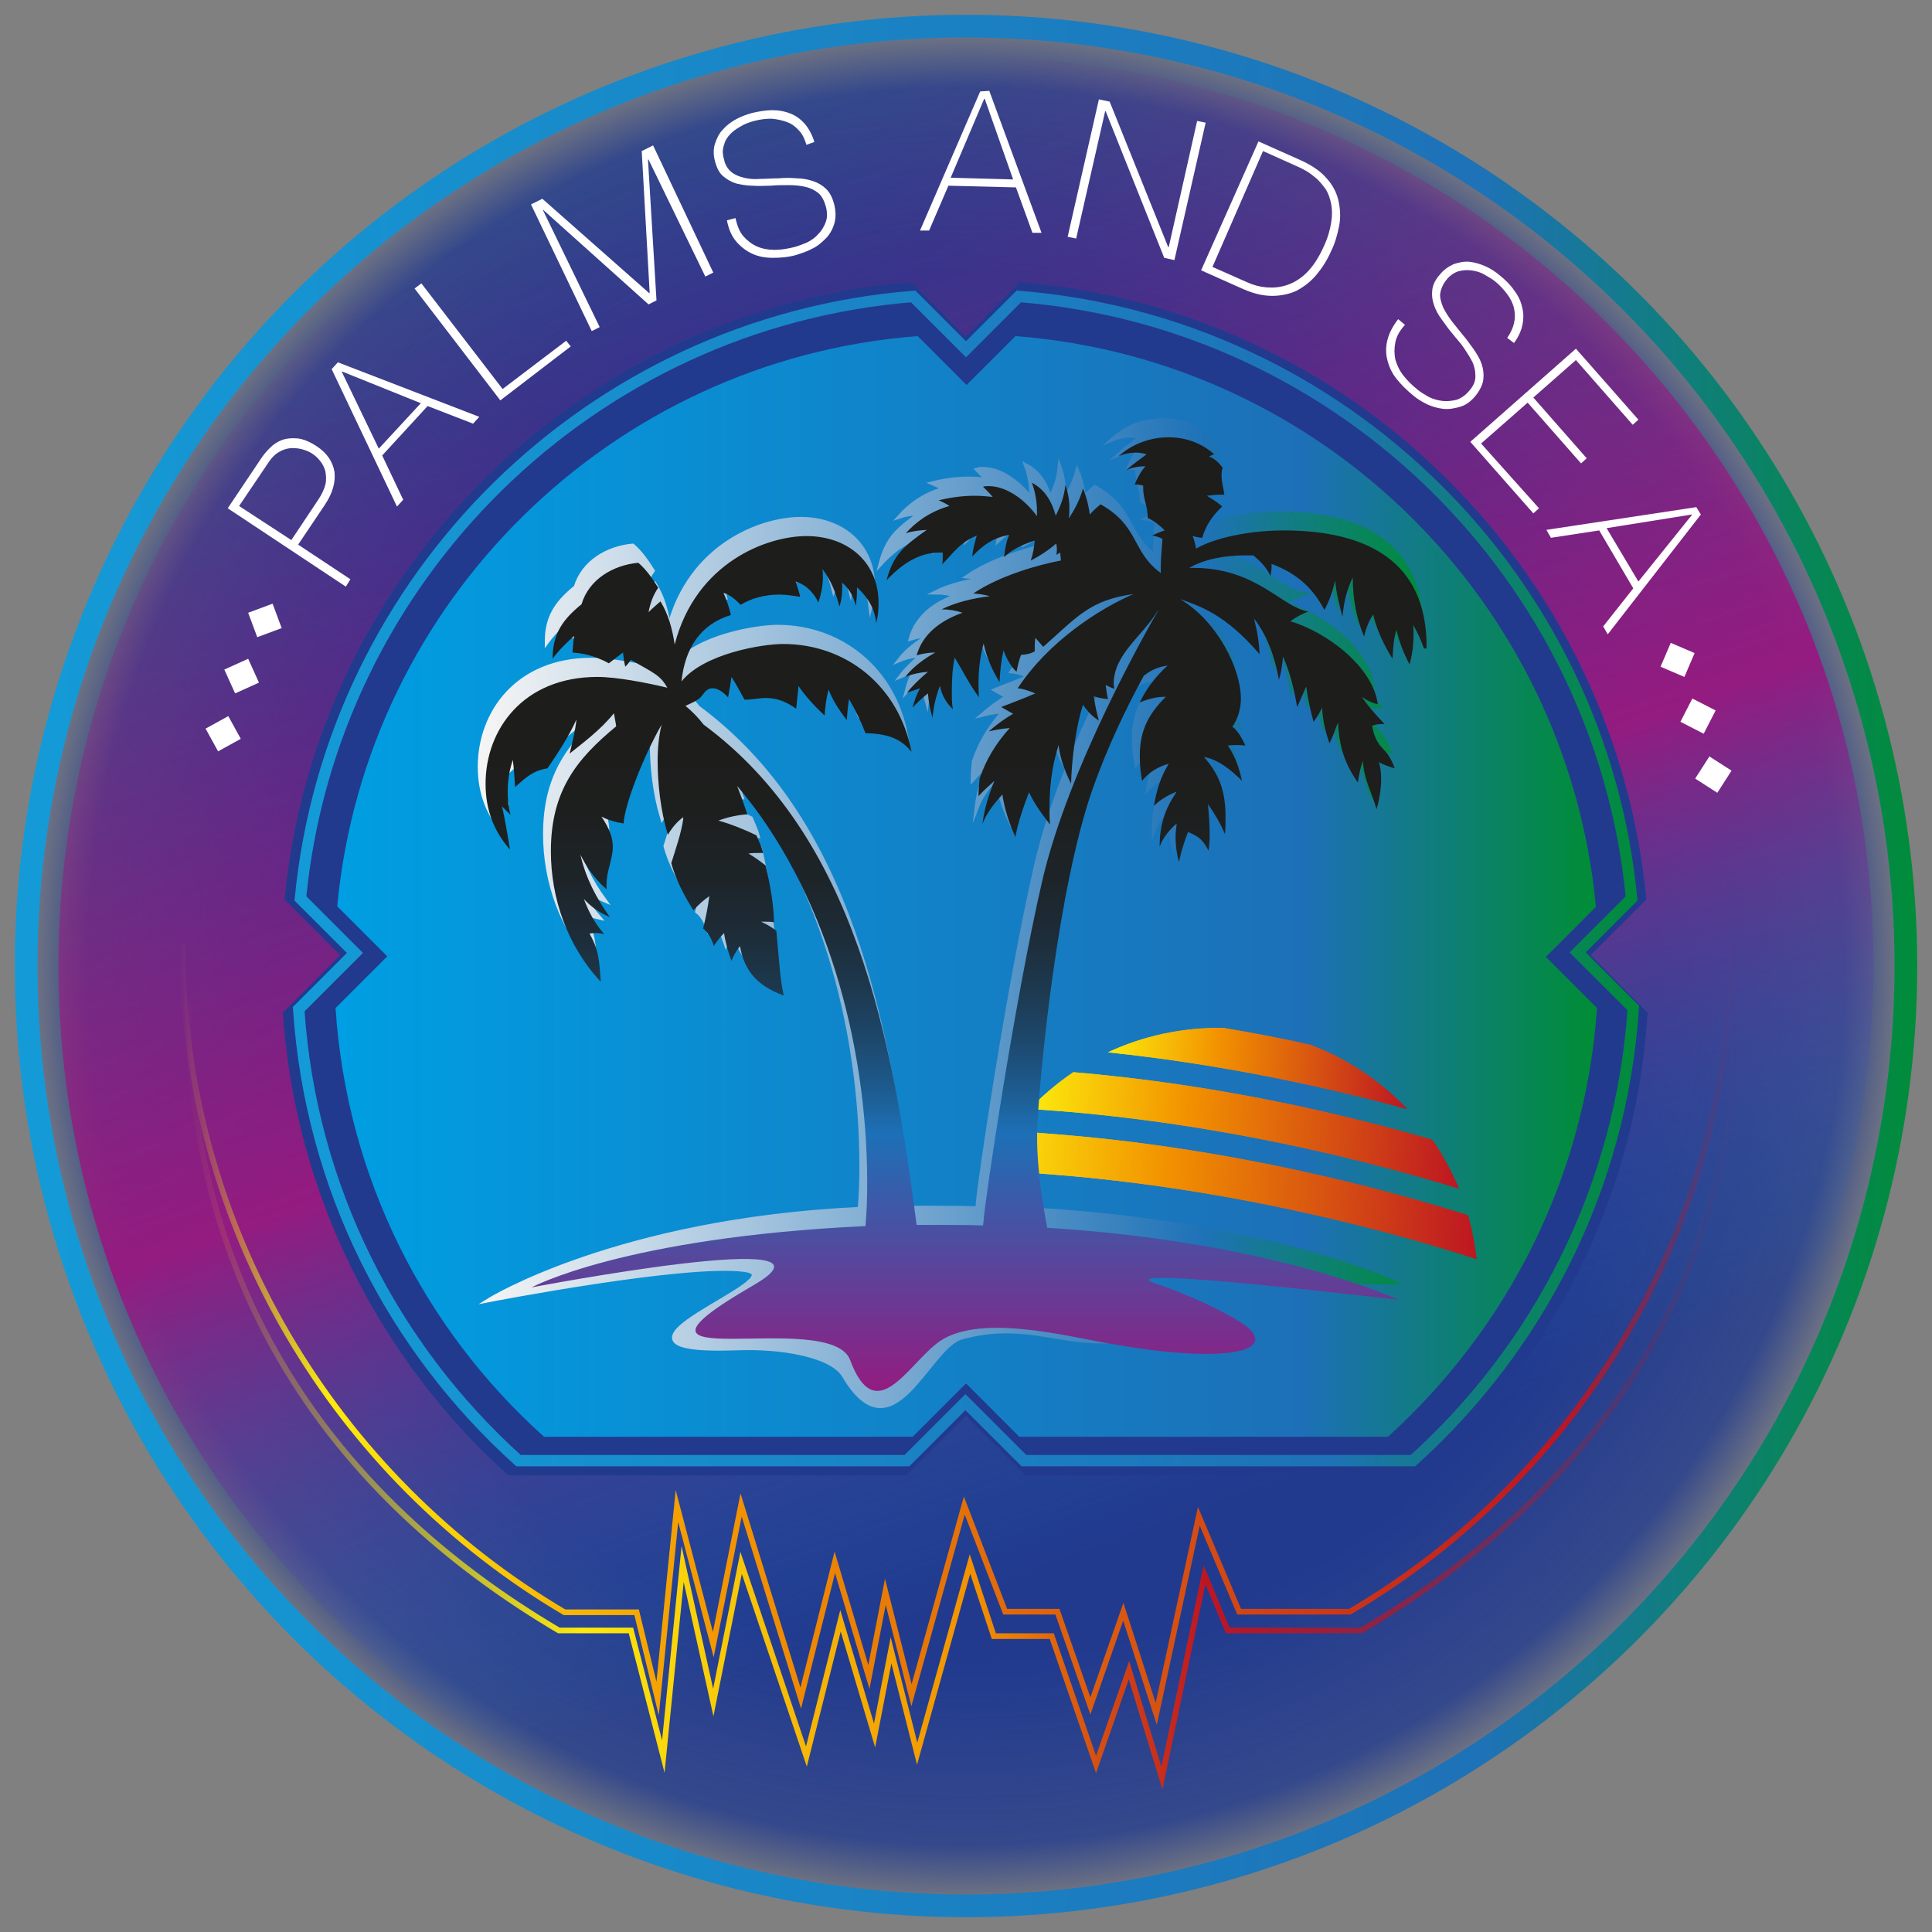 <?xml version="1.0" encoding="UTF-8"?>
<!-- Generator: Adobe Illustrator 22.1.0, SVG Export Plug-In . SVG Version: 6.00 Build 0)  -->
<svg xmlns="http://www.w3.org/2000/svg" xmlns:xlink="http://www.w3.org/1999/xlink" version="1.1" id="Ebene_1" x="0px" y="0px" viewBox="0 0 340.2 340.2" style="enable-background:new 0 0 340.2 340.2;" xml:space="preserve">
<rect x="0" y="0" width="340.2" height="340.2" fill="#808080" stroke="none"/>
<style type="text/css">
	.st0{fill:url(#SVGID_1_);}
	.st1{fill:url(#SVGID_2_);}
	.st2{fill:url(#SVGID_3_);stroke:url(#SVGID_4_);stroke-miterlimit:10;}
	.st3{fill:none;stroke:url(#SVGID_5_);stroke-width:2;stroke-miterlimit:10;}
	.st4{fill:url(#SVGID_6_);}
	.st5{fill:url(#SVGID_7_);}
	.st6{fill:url(#SVGID_8_);}
	.st7{fill:url(#SVGID_9_);}
	.st8{fill:url(#SVGID_10_);}
	.st9{fill:url(#SVGID_11_);}
	.st10{fill:url(#SVGID_12_);stroke:url(#SVGID_13_);stroke-width:0.75;stroke-miterlimit:10;}
	.st11{fill:none;stroke:url(#SVGID_14_);stroke-width:4;stroke-miterlimit:10;}
	.st12{fill:none;}
	.st13{fill:none;stroke:url(#SVGID_15_);stroke-miterlimit:10;}
	.st14{fill:none;stroke:url(#SVGID_16_);stroke-miterlimit:10;}
	.st15{fill:#FFFFFF;}
	.st16{fill:url(#SVGID_17_);}
</style>
<radialGradient id="SVGID_1_" cx="170.1" cy="171.18" r="165.5" gradientTransform="matrix(1 0 0 -1 0 341.28)" gradientUnits="userSpaceOnUse">
	<stop offset="0.74" style="stop-color:#213A8E"></stop>
	<stop offset="0.935" style="stop-color:#213A8E;stop-opacity:0.8"></stop>
	<stop offset="0.992" style="stop-color:#213A8E;stop-opacity:0.167"></stop>
	<stop offset="1" style="stop-color:#213A8E;stop-opacity:7.530361e-02"></stop>
</radialGradient>
<circle class="st0" cx="170.1" cy="170.1" r="165.5"></circle>
<g>
	
		<linearGradient id="SVGID_2_" gradientUnits="userSpaceOnUse" x1="115.362" y1="321.605" x2="224.864" y2="20.751" gradientTransform="matrix(1 0 0 -1 0 341.28)">
		<stop offset="2.874451e-02" style="stop-color:#941B80;stop-opacity:0"></stop>
		<stop offset="0.445" style="stop-color:#941B80;stop-opacity:0.884"></stop>
		<stop offset="0.499" style="stop-color:#941B80"></stop>
		<stop offset="0.825" style="stop-color:#1D70B7;stop-opacity:0"></stop>
		<stop offset="1" style="stop-color:#008D36;stop-opacity:0"></stop>
	</linearGradient>
	<path class="st1" d="M170.1,10C82,10,10.3,81.8,10.3,170.1c0,33.2,10.2,64.1,27.5,89.7c28.8,42.4,77.3,70.4,132.3,70.4   s103.5-27.9,132.3-70.4c17.4-25.6,27.5-56.5,27.5-89.7C329.9,81.8,258.2,10,170.1,10z M250.7,259.8h-11.8h-58.3l-0.9-0.9l-9.6-9.6   l-9.6,9.6l-0.9,0.9h-57H89.5c-22.6-20.4-37.5-49.2-39.7-81.5l10.1-10.1l-9.8-9.8c5.6-58,52.3-104.1,110.4-108.7l9.5,9.6l9.5-9.6   c58.2,4.6,104.9,50.7,110.4,108.7l-9.8,9.8l10,10.1C288.2,210.5,273.3,239.4,250.7,259.8z"></path>
	
		<linearGradient id="SVGID_3_" gradientUnits="userSpaceOnUse" x1="59.6" y1="185.18" x2="280.7" y2="185.18" gradientTransform="matrix(1 0 0 -1 0 341.28)">
		<stop offset="0" style="stop-color:#009EE2"></stop>
		<stop offset="0.769" style="stop-color:#1D70B7"></stop>
		<stop offset="1" style="stop-color:#008D36"></stop>
	</linearGradient>
	
		<linearGradient id="SVGID_4_" gradientUnits="userSpaceOnUse" x1="59.086" y1="185.188" x2="281.215" y2="185.188" gradientTransform="matrix(1 0 0 -1 0 341.28)">
		<stop offset="0" style="stop-color:#009EE2"></stop>
		<stop offset="0.769" style="stop-color:#1D70B7"></stop>
		<stop offset="1" style="stop-color:#008D36"></stop>
	</linearGradient>
	<path class="st2" d="M244.2,252.5h-10.9h-53.6l-0.8-0.8l-8.8-8.8l-8.8,8.8l-0.8,0.8h-52.4H96c-20.8-18.7-34.4-45.2-36.4-74.8   l9.3-9.3l-9-9c5.1-53.2,48-95.5,101.5-99.7l8.8,8.8l8.8-8.8c53.5,4.2,96.4,46.5,101.5,99.8l-9,9l9.2,9.2   C278.6,207.3,264.9,233.7,244.2,252.5z"></path>
	
		<linearGradient id="SVGID_5_" gradientUnits="userSpaceOnUse" x1="51.572" y1="186.597" x2="288.628" y2="186.597" gradientTransform="matrix(1 0 0 -1 0 341.28)">
		<stop offset="0" style="stop-color:#149BD7"></stop>
		<stop offset="0.769" style="stop-color:#1E72B7"></stop>
		<stop offset="1" style="stop-color:#008C39"></stop>
	</linearGradient>
	<path class="st3" d="M248.8,257.2h-11.6h-56.9l-0.9-0.9l-9.4-9.4l-9.4,9.4l-0.9,0.9H104H91.3c-22.1-19.9-36.6-48-38.7-79.5l9.9-9.9   l-9.6-9.6c5.5-56.5,51.1-101.5,107.9-106l9.3,9.3l9.3-9.3c56.8,4.5,102.5,49.5,107.9,106l-9.5,9.5l9.8,9.8   C285.5,209.1,270.9,237.3,248.8,257.2z"></path>
	<g>
		
			<linearGradient id="SVGID_6_" gradientUnits="userSpaceOnUse" x1="-85.461" y1="593.292" x2="1.839" y2="593.292" gradientTransform="matrix(0.997 7.201733e-02 7.201733e-02 -0.997 216.037 805.034)">
			<stop offset="0" style="stop-color:#FCEA0D"></stop>
			<stop offset="0.364" style="stop-color:#F29100"></stop>
			<stop offset="1" style="stop-color:#BD1622"></stop>
		</linearGradient>
		<path class="st4" d="M177.9,199.2c-1.6,2.1-3.1,4.4-4.3,6.9c3.4,0.1,6.8,0.3,10.2,0.6c34.4,2.5,63.5,10.9,76.2,15    c-0.3-2.6-0.8-5.2-1.5-7.7c-13.6-4.3-41.5-12-74.2-14.4C182.2,199.4,180.1,199.3,177.9,199.2z"></path>
		
			<linearGradient id="SVGID_7_" gradientUnits="userSpaceOnUse" x1="-85.461" y1="593.292" x2="1.839" y2="593.292" gradientTransform="matrix(0.997 7.201733e-02 7.201733e-02 -0.997 216.037 805.034)">
			<stop offset="0" style="stop-color:#FCEA0D"></stop>
			<stop offset="0.364" style="stop-color:#F29100"></stop>
			<stop offset="1" style="stop-color:#BD1622"></stop>
		</linearGradient>
		<path class="st5" d="M177.9,199.2c-1.6,2.1-3.1,4.4-4.3,6.9c3.4,0.1,6.8,0.3,10.2,0.6c34.4,2.5,63.5,10.9,76.2,15    c-0.3-2.6-0.8-5.2-1.5-7.7c-13.6-4.3-41.5-12-74.2-14.4C182.2,199.4,180.1,199.3,177.9,199.2z"></path>
		
			<linearGradient id="SVGID_8_" gradientUnits="userSpaceOnUse" x1="-78.558" y1="604.91" x2="-2.146" y2="604.91" gradientTransform="matrix(0.997 7.201733e-02 7.201733e-02 -0.997 216.037 805.034)">
			<stop offset="0" style="stop-color:#FCEA0D"></stop>
			<stop offset="0.364" style="stop-color:#F29100"></stop>
			<stop offset="1" style="stop-color:#BD1622"></stop>
		</linearGradient>
		<path class="st6" d="M256.9,209.3c-1.3-3-2.8-5.9-4.7-8.6c-14.4-4.2-37.1-9.7-63.2-11.9c-2.8,1.9-5.4,4.1-7.7,6.5    c1.1,0.1,2.3,0.1,3.4,0.2C215.8,197.8,242.6,204.9,256.9,209.3z"></path>
		
			<linearGradient id="SVGID_9_" gradientUnits="userSpaceOnUse" x1="-78.558" y1="604.91" x2="-2.146" y2="604.91" gradientTransform="matrix(0.997 7.201733e-02 7.201733e-02 -0.997 216.037 805.034)">
			<stop offset="0" style="stop-color:#FCEA0D"></stop>
			<stop offset="0.364" style="stop-color:#F29100"></stop>
			<stop offset="1" style="stop-color:#BD1622"></stop>
		</linearGradient>
		<path class="st7" d="M256.9,209.3c-1.3-3-2.8-5.9-4.7-8.6c-14.4-4.2-37.1-9.7-63.2-11.9c-2.8,1.9-5.4,4.1-7.7,6.5    c1.1,0.1,2.3,0.1,3.4,0.2C215.8,197.8,242.6,204.9,256.9,209.3z"></path>
		
			<linearGradient id="SVGID_10_" gradientUnits="userSpaceOnUse" x1="-65.514" y1="616.405" x2="-12.231" y2="616.405" gradientTransform="matrix(0.997 7.201733e-02 7.201733e-02 -0.997 216.037 805.034)">
			<stop offset="0" style="stop-color:#FCEA0D"></stop>
			<stop offset="0.364" style="stop-color:#F29100"></stop>
			<stop offset="1" style="stop-color:#BD1622"></stop>
		</linearGradient>
		<path class="st8" d="M230.8,184c-4.8-1.1-10-2.1-15.4-3c-7.2-0.1-14.1,1.4-20.3,4.3c21,2.2,39.5,6.4,52.7,10    C243.1,190.4,237.4,186.5,230.8,184z"></path>
		
			<linearGradient id="SVGID_11_" gradientUnits="userSpaceOnUse" x1="-65.514" y1="616.405" x2="-12.231" y2="616.405" gradientTransform="matrix(0.997 7.201733e-02 7.201733e-02 -0.997 216.037 805.034)">
			<stop offset="0" style="stop-color:#FCEA0D"></stop>
			<stop offset="0.364" style="stop-color:#F29100"></stop>
			<stop offset="1" style="stop-color:#BD1622"></stop>
		</linearGradient>
		<path class="st9" d="M230.8,184c-4.8-1.1-10-2.1-15.4-3c-7.2-0.1-14.1,1.4-20.3,4.3c21,2.2,39.5,6.4,52.7,10    C243.1,190.4,237.4,186.5,230.8,184z"></path>
	</g>
	
		<linearGradient id="SVGID_12_" gradientUnits="userSpaceOnUse" x1="84.962" y1="180.494" x2="250.196" y2="180.494" gradientTransform="matrix(1 0 0 -1 0 341.28)">
		<stop offset="0" style="stop-color:#F5F5F5"></stop>
		<stop offset="0.769" style="stop-color:#1E72B7"></stop>
		<stop offset="1" style="stop-color:#008C39"></stop>
	</linearGradient>
	
		<linearGradient id="SVGID_13_" gradientUnits="userSpaceOnUse" x1="84.587" y1="180.494" x2="250.571" y2="180.494" gradientTransform="matrix(1 0 0 -1 0 341.28)">
		<stop offset="0" style="stop-color:#F5F5F5"></stop>
		<stop offset="0.769" style="stop-color:#1E72B7"></stop>
		<stop offset="1" style="stop-color:#008C39"></stop>
	</linearGradient>
	<path class="st10" d="M250.2,110.8c0-14.9-10.4-20.4-25.2-20.4c-4.4,0-11.1,0.8-15.4,3.2c-0.1-0.8-0.3-1.5-0.6-2.2   c0.6,0.1,1.2,0.3,1.7,0.3c0.6-2.2,1.9-4,3.5-5.5c-0.7-0.7-1.7-1.3-2.7-1.9c0.8-0.1,1.6-0.2,2.5-0.2c0.2,0,0.4,0,0.6,0   c-0.2-1.3-0.5-2.3-0.5-3.3c0-0.5,0-0.9,0.2-1.4c-0.6-0.9-1.5-1.7-2.4-2c0.3-0.2,0.6-0.3,0.9-0.4c-2.2-2-5.1-3-8-3   c-3.2,0-6.3,1.1-8.8,3.3c1-0.4,2-0.6,3-0.6c0.6,0,1.3,0.1,1.9,0.3c-1.2,0.9-2.5,1.8-3.6,2.8c1.1-0.5,2.3-0.7,3.3-0.7h0.1   c-0.8,0.9-1.4,2-1.9,3.2l0,0c0.5,0,1,0.1,1.5,0.2c0,0.2,0,0.3,0,0.5c0,1.8,0.8,3.2,0.8,5.1v0.1c1.1,0.5,2.1,1.3,3,2.2   c-0.7,0.2-1.4,0.5-2.2,0.9c0.6,0.1,1.3,0.3,1.8,0.6c-0.1,1.6-0.3,3.2-0.3,4.8c0,0.4,0,0.8,0,1.2c-5.2-3.8-3.7-8.2-10.6-12.1   c-0.6,0.5-1.3,1.1-1.9,1.8c-0.3-2.2-0.8-3.6-1.2-4.6c-0.5,1.9-1.4,3.6-2.5,5.3c0.1-0.6,0.1-1.2,0.1-1.8c0-1.4-0.2-2.7-0.7-4.1   c-0.2,2-0.8,3.6-1.7,5.4c-0.7-2.5-1.9-4.6-4.2-5.8c0.6,1.6,0.9,3.4,0.9,5.1c0,0.3,0,0.5,0,0.8c-2-2.8-5.3-5.3-8.5-5.3   c-0.3,0-0.7,0-1,0.1c0.6,0.6,1.2,1.2,1.7,1.8c-1-0.1-2.1-0.2-3.2-0.2c-2.1,0-4.3,0.3-6.3,0.8c0.7,0.3,1.3,0.6,1.9,1   c-3.6,1-6.1,3-7.7,4.8c1.2-0.4,2.4-0.5,3.7-0.6c-4.1,2.9-5.9,4.4-7.1,8.9c2.5-2.7,5.6-4.9,9.3-4.9c0.2,0,0.4,0,0.6,0   c0,0.3,0,0.6,0,0.9c0,0.4,0,0.8-0.1,1.2c2.1-2.2,3.2-3.9,6.1-5.1c-0.4,1.4-0.7,2.4-0.8,3.7c1.8-2,3.9-3.4,6.5-3.8   c-0.4,0.9-0.7,2-0.9,3.9c1.5-1.4,3.4-2.3,5.4-2.9c-0.1,1.2-0.3,2.4-0.7,3.5c1.6-0.8,3.1-1.8,4.5-3c0,0.2,0.1,0.5,0.1,0.9   s0,0.7-0.1,1.1c0.2-0.1,0.5-0.3,0.7-0.4c0,0.5,0.1,0.9,0.1,1.4c-3.7,0.7-10.7,2.6-15.4,5.8c1,0.1,2,0.2,2.9,0.5   c-2.9,0.3-6.1,1.1-8.5,2.3c1.3,0,2.5,0.2,3.7,0.6c-3.7,1.3-7,3.6-8.1,7.5c1-0.3,2.2-0.5,3.3-0.5c-2,1.1-4,2.6-5.3,4.3   c1.2-0.5,2.6-0.8,4-0.9c-1.2,1-2.8,2.5-3.7,3.7c0.7-0.3,1.5-0.5,2.3-0.8c-0.6,1.1-1,2.2-1.3,3.4c0.8-0.9,1.7-1.7,2.7-2.5   c0.1,1.5,0.4,2.9,0.8,4.3c0.2-2,0.6-3.8,1.3-5.6c0.3,1.3,0.9,2.8,2.3,4.1c-0.2-0.9-0.2-2-0.2-3.1c0-2.8,0.2-4.6,0.5-6   c1.5,2.4,2.5,4.6,4.3,7c-0.1-0.8-0.1-1.6-0.1-2.5c0-2.4,0.3-4.8,0.9-7c0.5,2.4,1.5,4.7,2.8,6.8c0.1-1.9,0.3-3.8,0.7-5.6   c0.5,1.4,1.3,2.9,2.3,3.8c0.2-1,0.4-2,0.8-3c0.8,0,1.7-0.2,2.4-0.6l0,0c0-0.8,0-1.6,0.1-2.4c0.5,0.6,1,1.1,1.4,1.6   c6.1-5.4,8.2-8.2,15.9-9.3c-6.2,2.7-15,8.4-20.4,16.6c1.1,0.1,2.1,0.5,3.1,0.9c-2,0.9-4,1.6-6,2.4c0.7,0.4,1.4,0.8,2.1,1.2   c-1.6,0.9-2.9,1.9-4.3,3.1c1.2-0.3,2.4-0.5,3.7-0.6c-2.5,2.8-4.2,5.6-5.3,8.9c-0.1,1-0.2,2.1-0.2,3.1c0.8-0.9,1.8-1.8,2.8-2.7   c-1,2.4-1.8,5-2.1,7.6c0.5-1.3,1.3-2.8,3.5-5.2c0.4,2.6,1.2,5.1,2.3,7.5c0.4-2.4,1.4-5.3,2.4-7.9c0.9,2,2.3,3.9,3.7,5.7   c-0.1-1-0.1-1.9-0.1-2.9c0-5.2,0.8-8.5,1.6-11.1c0.2,1.8,0.8,4,2.2,6.8c0.1-4.1,0.8-9.9,2.1-13.9c0.9,1.3,1.6,2,2.8,2.8   c-0.4-1.4-0.7-2.8-0.9-4.3c0.8,0.3,1.6,0.4,2.5,0.5c-0.2-0.8-0.3-1.6-0.4-2.5c0.5,0.3,1,0.5,1.5,0.7c0-0.3-0.1-0.6-0.1-0.9   c0-5.2,5.1-8.4,7.8-12.9c0,0,0,0,0,0.1c-1.3,2.2-15.7,27.2-20.4,47.6c-4.9,21.3-10.1,56.4-10.3,59.7c0,0.3-0.1,0.6-0.1,0.9   c-2.2-0.1-4.5-0.1-6.9-0.1c-1.6,0-3.2,0-4.8,0c-4.2-32.6-10.7-68.3-37.5-88.1c-1-1.3-2.1-2.4-3.2-3.3c0.8-0.4,1.6-0.7,2.3-1.2   c0.9-0.6,1.1-1.9,2.5-1.9c0.9,0,1.9,0.7,2.7,1.6c0.3-1.6,0.5-2.8,0.6-3.6c0.7,1.1,1.5,2.5,2.3,4c2.4,0.1,4.9-1.4,9.1,1.6   c0.1-1.3,0.3-2.6,0.4-4c1.3,1.9,2.9,3.6,4.6,5.2c0.1-1.6,0.3-3.1,0.7-4.6c0.7,1.9,1.9,3.7,3.2,5.4c0.1-1.3,0.2-2.5,0.4-3.7   c1.1,1.9,2.1,3.9,2.9,6c3.8,0.1,6.2,0.9,8.1,3.3c-2.2-11.6-11.5-19-22.6-19c-3.7,0-14,1.7-17.9,6.6c0.6-5.9,3.4-10.1,8.7-11.7   c-0.3-1.3-0.7-2.5-1.3-3.9c0.7,0.2,1.7,0.7,3,2.1c2-1.2,4.4-1.8,6.8-1.8c1.2,0,2.5,0.2,3.7,0.4c-0.2-0.9-0.5-1.8-0.8-2.7   c1.9,0.6,3.2,2,4,3.7c0.5-1.5,0.8-3,0.8-4.5c0-0.5,0-1-0.1-1.4c1.5,1.9,2.4,4.2,3,6.6c0.4-1.1,0.5-2.3,0.5-3.5c0-0.2,0-0.5,0-0.7   c0.9,0.8,1.9,2,2.4,4.1c0.1-0.9,0.2-1.7,0.2-2.6c0-0.2,0-0.5,0-0.7c2.1,2,3.1,3.8,3.4,6.3c0.3-1.2,0.4-2.4,0.4-3.5   c0-7.2-5.4-11.8-12.7-11.8c-7,0-19.5,4.7-23.2,19.1c-0.4-2.7-1.1-5.3-2.5-7.6c-0.7,0.6-1.4,1.2-2.1,1.9c0.3-1.6,0.8-3,1.7-4.3   c-1-1.6-2.1-3.2-3.5-4.4c-4.4,0.4-8.7,2.9-10,7.3c-3.2,2.6-5.1,5.1-5.1,9.6c1.1-1.5,2.4-2.8,3.8-4c-0.1,0.5-0.2,1.4-0.3,2.9   c1.2,0.1,3.5,0.3,6.4,1.9c0.8-0.6,1.7-1.3,2.5-1.9c0.1,0.9,0.2,1.7,0.4,2.5c0.4-0.4,0.7-0.8,1-1.2c4,2.3,5.2,2.7,6.4,4.9   c-3.7-0.9-9-1.9-12.3-1.9c-13.1,0-19.7,9.3-19.7,18.8c0,4.7,1.5,8.4,4.3,11.6c-0.8-4.9-1.2-6.8-1.4-7.6c0.5,0.5,1,1,1.5,1.5   c-0.4-1.4-0.5-2.9-0.5-4.2c0-1.9,0.3-3.7,0.9-5.5c0.2,1.6,0.3,3.2,0.4,4.8c2-1.8,3.2-2.9,5.7-3.3c1.9-2.8,3.7-5.5,5.1-8.6   c-0.2,2-0.7,4-1.2,6c2.1-1.7,5.4-4.1,7.8-7.1c0.1,0.7,0.3,1.5,0.4,2.3c-6.9,5.7-11.5,11.3-11.5,22c0,8.3,2.9,16.7,8.8,23   c-0.3-3.3-0.2-5.4-2-8.5c0.5-0.1,0.9-0.1,1.3-0.1c0.5,0,0.9,0.1,1.3,0.2c-1.8-2.1-2.7-3.9-3.6-6.2c1.3,1.4,2.7,2.4,4.6,3.2   c-2.4-3.3-4.3-7-5.2-11c0.9,1.8,2.2,4,4.6,6.1c0-0.3,0-0.5,0-0.8c0-2.6,1.1-4.4,1.1-6.7c0-1.5-0.5-3.1-2-5.3c1.2,0.6,2.5,1,3.9,1.2   c0.2-3.4,3.5-11.8,6.7-17.4c-0.5,2-0.7,4.2-0.7,6.4c0,3.9,0.5,8.7,1.8,13c0.7-1.2,1.6-2.3,2.7-3.1c0,0.2,0,0.3,0,0.4   c-0.4,2.6-1.3,5.1-2.1,7.7c0.8,2.9,2.3,5.8,3.9,8.3c0.9-1,1.8-1.8,2.8-2.5c-0.2,1.6-0.6,3.8-1.1,5.7c0.9,0.7,1.5,1.8,1.9,3.1   c0.5-0.8,1.1-1.6,1.8-2.3c0.2,1.5,0.7,3.3,1.3,4.9c0.3-0.8,0.8-1.7,1.5-2.6c0.8,4.6,3.3,7.1,7.7,8.7c-0.7-3.2-0.8-6.3-1.3-11.4   c-0.9-0.7-1.8-1.2-2.7-1.6c0.2,0,0.3,0,0.5,0c0.6,0,1.2,0,1.8,0.1c-0.1-3.4-0.7-6.7-1.5-10c-1-0.8-2-1.5-3-2.1   c0.6-0.1,1.1-0.1,1.7-0.1c0.3,0,0.6,0,0.9,0c-0.3-1.1-0.8-2.1-1.2-3.1c-1.8-0.9-4.5-2-6.7-2.6c1.6-0.6,3.4-1,5.1-1.1   c-0.5-1.5-1.1-3.2-1.8-5c15.5,18.2,22.9,45.1,22.9,70c0,2.6-0.1,5.1-0.3,7.5c-42.6,2-65.2,16-65.2,16s34.6-6.7,44.9-5.3   c10.2,1.4-31.4,14.9-1.2,13.8c7.6-0.3,16.5,1.2,18.7,4.8c8.6,14.6,14.7-5,20.7-6.7c10.2-2.8,16.4,0.7,24.6,0.7   c15.7,0.1-5.2-11.3-2.8-12.6c5.2-2.6,6.2,1,10.2-0.6c4.1-1.6,30.8,2.8,31.2,2.8l0,0h12.8c0,0-21.7-10.2-61.9-12.7   c-1-5.2-2.1-12.5-1.7-18.7c0.5-9.6,3.6-41,9.6-58.3c2.7-7.7,6.1-14.7,9.1-20.2c1.4-1.1,2.7-1.6,4.2-1.8c-2,1.8-3.8,4.1-4.9,6.5   c1.4-0.6,2.9-1,4.4-1c0.1,0,0.1,0,0.2,0c-3.4,3.3-4.6,6.4-4.6,10.4c0,1.3,0.1,2.8,0.4,4.4c1.2-1.5,2.8-2.5,4.7-3   c-1.4,2.2-2.2,4.8-2.6,7.4c1.1-1.1,2.5-1.9,4-2.5c-2.1,3.1-3,5.9-3,9.6v0.1c0.4-1.1,1.1-2.4,3-4.1c-0.1,0.8-0.2,1.6-0.2,2.4   c0,1.5,0.2,3,0.6,4.4c0.3-1.5,0.8-3.3,1.6-5.3c0.7,0.3,1.5,0.7,2,1.1c0.7,0.6,1.2,1.4,1.6,2.2c0.2-1.1,0.2-2.2,0.2-3.4   c0-0.9-0.1-2.8-0.3-4.8c1.2,1.7,2.2,3.4,3,5.3c0.1-1,0.1-2,0.1-2.9c0-4.2-0.8-7.3-3.8-10.7c2.4,0.4,4.7,2.2,6.7,4.2   c-0.5-2.2-1.2-4.4-2.5-6.2c0.5-0.1,1-0.1,1.5-0.1s1.1,0,1.6,0.1c-0.5-1.1-1.1-2.2-1.9-3c-0.1-0.1-0.2-0.2-0.4-0.3   c1-1.5,1.5-3.2,1.5-5c0-5.1-4-13.5-10.7-17.5c3.4,1.2,7.9,2.6,14,9.7c-0.1-2.1-0.4-4-1-6.3c2.4,3.1,3.7,6.9,4.4,10.8   c0.3-1,0.6-2.3,0.7-4.1c1.2,2.6,2,5.8,2.5,8.9c0.5-1,1-2.3,1.6-3.6c0.3,2.1,0.7,4.1,1.3,6.2c0.6-0.8,1.1-1.6,1.5-2.5   c0.1,2.2,0.6,4.3,1.3,6.3c0.6-1.2,1-2.4,1.5-3.7c0.2,4.1,1.1,7.2,3.5,10.6c0.2-1.3,0.4-2.6,0.9-3.8c0.1,3,1.4,5.2,2.4,8.5   c0.5-1.8,0.8-3.6,0.8-5.3c0-1-0.1-2-0.4-3c0.8,0.5,1.8,0.8,2.8,1.1c-1.5-4-2.6-2.9-3.7-6.2c-0.1-0.4-0.2-0.8-0.3-1.3   c0.5-0.2,1.1-0.3,1.8-0.3c0.1,0,0.3,0,0.4,0c-1.9-2-3.1-3.4-4-4.8c0.8,0.6,1.8,1.1,2.8,1.3c-0.8-6.4-8.7-12.6-15.4-14.6   c1-0.7,2-1.3,3.2-1.7c-4.8-0.8-9.1-7.7-20.3-7.7c-0.2,0-0.5,0-0.7,0c2.8-1.6,6.4-2.2,9.8-2.2c0.5,0,1,0,1.5,0c1.2,1,2.3,2.1,3,3.6   c0.1-0.5,0.2-1,0.2-1.6c0-0.2,0-0.3,0-0.5c4.3,1.6,7.2,4.1,9.3,8.1c0.9-1.6,1.5-3.4,1.9-5.2c0.2,2.2,0.7,4.3,1.3,6.4   c0.2-2.4,0.7-4.7,1.8-6.9c0,3.6,0.6,7.1,2,10.4c0.3-1.4,0.8-2.7,1.6-3.9c0.6,2.7,2,5.6,3.4,7.8c0.1-2,0.2-3.5,0.7-5.1   c0.5,2.2,1.3,4.2,2.3,6.1c0.5-1.8,0.7-3.5,0.7-5.4c0-0.5,0-1.1-0.1-1.6c0.8,1.3,1.4,2.7,1.9,4.1   C250.2,111.4,250.2,111.1,250.2,110.8z"></path>
	
		<linearGradient id="SVGID_14_" gradientUnits="userSpaceOnUse" x1="2.6" y1="171.18" x2="337.6" y2="171.18" gradientTransform="matrix(1 0 0 -1 0 341.28)">
		<stop offset="0" style="stop-color:#149BD7"></stop>
		<stop offset="0.769" style="stop-color:#1E72B7"></stop>
		<stop offset="1" style="stop-color:#008C39"></stop>
	</linearGradient>
	<circle class="st11" cx="170.1" cy="170.1" r="165.5"></circle>
	<path class="st12" d="M287.3,158.3c-5.4-56.6-51.1-101.6-107.9-106l-9.3,9.3l-9.3-9.3c-56.8,4.5-102.4,49.5-107.9,106l9.6,9.6   l-9.9,9.9c2.1,31.5,16.7,59.6,38.7,79.5h12.9h55.7l0.9-0.9l9.4-9.4l9.4,9.4l0.9,0.9h56.9H249c22.1-19.9,36.6-48,38.7-79.5l-9.8-9.8   L287.3,158.3z"></path>
	
		<linearGradient id="SVGID_15_" gradientUnits="userSpaceOnUse" x1="31.6" y1="106.366" x2="305.5" y2="106.366" gradientTransform="matrix(1 0 0 -1 0 341.28)">
		<stop offset="0" style="stop-color:#FCEA0D;stop-opacity:0"></stop>
		<stop offset="9.517912e-02" style="stop-color:#FCEA0D"></stop>
		<stop offset="0.364" style="stop-color:#F29100"></stop>
		<stop offset="0.884" style="stop-color:#BD1622"></stop>
		<stop offset="1" style="stop-color:#BD1622;stop-opacity:0"></stop>
	</linearGradient>
	<path class="st13" d="M32.1,166.2c0,50.1,27,93.9,67.3,117.7h12.7l3.7,15.2l3.4-33.9l6.4,24.4l4.9-24.6l10.5,34l6-23.9l6,20.2   l2.9-15l4.6,18.2l9.3-33.4l7.2,18.7h9.2l5.8,16.6l5.8-16.6l5.8,18l7.5-34.8l7.1,16.8h19.5C278,260.1,305,216.3,305,166.1"></path>
	
		<linearGradient id="SVGID_16_" gradientUnits="userSpaceOnUse" x1="32.6" y1="95.526" x2="306.5" y2="95.526" gradientTransform="matrix(1 0 0 -1 0 341.28)">
		<stop offset="0" style="stop-color:#FCEA0D;stop-opacity:0"></stop>
		<stop offset="0.223" style="stop-color:#FCEA0D;stop-opacity:0.873"></stop>
		<stop offset="0.255" style="stop-color:#FCEA0D"></stop>
		<stop offset="0.507" style="stop-color:#F29100"></stop>
		<stop offset="0.656" style="stop-color:#BD1622"></stop>
		<stop offset="1" style="stop-color:#BD1622;stop-opacity:0"></stop>
	</linearGradient>
	<path class="st14" d="M33.1,176.4c0,50.1,25,86.9,65.3,110.7h12.7l5.7,22.2l3.4-33.9l5.4,24.4l4.9-24.6l11.5,34.1l6-23.9l6,20.2   l2.9-15l4.6,18.2l9.3-33.4l4.2,12.7h10.2l7.8,22.6l5.8-16.6l5.8,19l7.5-35.8l4.1,9.8h23.5C280,263.4,306,226.6,306,176.4"></path>
	<g>
		<path class="st15" d="M42.4,130.1l-4,2.2l-2.2-4l4-2.2L42.4,130.1z"></path>
		<path class="st15" d="M45.6,120.2l-4.2,1.9l-1.9-4.2l4.2-1.9L45.6,120.2z"></path>
		<path class="st15" d="M49.6,110.6l-4.3,1.6l-1.6-4.3l4.3-1.6L49.6,110.6z"></path>
		<path class="st15" d="M40.1,89.5l5.9-8.8c0.4-0.6,0.9-1.2,1.5-1.8c0.6-0.6,1.3-1.1,2.1-1.4s1.7-0.4,2.8-0.3c1,0.1,2.2,0.6,3.4,1.4    c1.8,1.2,2.8,2.7,3.1,4.5c0.2,1.8-0.3,3.7-1.7,5.8l-4.7,7l9.2,6.1l-0.8,1.3L40.1,89.5z M51.3,95.1l4.8-7.2c0.6-0.9,1-1.8,1.2-2.6    c0.2-0.8,0.1-1.6,0-2.3c-0.2-0.7-0.5-1.3-0.9-1.8s-0.9-1-1.4-1.3c-0.4-0.3-0.9-0.5-1.5-0.7s-1.3-0.3-2-0.3s-1.5,0.2-2.2,0.6    c-0.8,0.4-1.5,1.1-2.2,2.2l-5,7.4L51.3,95.1z"></path>
		<path class="st15" d="M59.5,63.8l24.9,9.6l-1.1,1.2l-8-3.1l-8,8.7L71,88l-1.1,1.2L58.4,65L59.5,63.8z M74.1,71l-13.9-5.6v0.1    L66.7,79L74.1,71z"></path>
		<path class="st15" d="M73,50.8l1.2-0.9l14.3,18.6L99.7,60l0.8,1l-12.4,9.5L73,50.8z"></path>
		<path class="st15" d="M93.5,36l2-1l18.8,16.6h0.1l-1.4-25l2-1L125.6,48l-1.4,0.7l-10-20.6h-0.1l1.5,24.8l-1.4,0.7L95.7,37h-0.1    l10,20.6l-1.4,0.7L93.5,36z"></path>
		<path class="st15" d="M142,25.5c-0.3-1-0.7-1.9-1.3-2.5c-0.6-0.7-1.3-1.2-2.1-1.5s-1.7-0.5-2.7-0.6c-1,0-2,0.1-3.1,0.4    c-0.7,0.2-1.4,0.4-2.1,0.8c-0.7,0.4-1.4,0.8-2,1.4s-1,1.2-1.2,2c-0.3,0.8-0.3,1.6,0,2.6c0.2,1,0.7,1.7,1.3,2.2s1.4,0.8,2.2,1    c0.9,0.2,1.8,0.3,2.9,0.2c1,0,2.1-0.1,3.2-0.1c1.1-0.1,2.1-0.1,3.2,0c1,0,2,0.2,2.9,0.5c0.9,0.3,1.7,0.8,2.3,1.4    c0.7,0.7,1.1,1.6,1.4,2.7c0.3,1.3,0.3,2.4,0,3.4s-0.8,1.9-1.5,2.6c-0.7,0.7-1.5,1.4-2.4,1.8c-0.9,0.5-1.9,0.8-2.8,1.1    c-1.4,0.4-2.8,0.5-4.1,0.5s-2.5-0.2-3.6-0.7s-2-1.2-2.8-2.1c-0.8-0.9-1.4-2.2-1.7-3.8l1.5-0.4c0.3,1.3,0.7,2.4,1.4,3.2    s1.5,1.4,2.4,1.8c0.9,0.4,2,0.6,3.1,0.6s2.3-0.2,3.5-0.5c0.7-0.2,1.5-0.5,2.2-0.8c0.8-0.4,1.5-0.9,2-1.5c0.6-0.6,1-1.3,1.3-2.1    s0.3-1.7,0-2.8c-0.3-1-0.7-1.8-1.3-2.3s-1.4-0.9-2.3-1.1c-0.9-0.2-1.8-0.3-2.9-0.3s-2.1,0-3.2,0.1c-1.1,0-2.1,0.1-3.2,0    c-1.1,0-2-0.2-2.9-0.4c-0.9-0.3-1.6-0.7-2.3-1.3c-0.7-0.6-1.1-1.5-1.4-2.6s-0.3-2.2,0-3.1s0.7-1.8,1.4-2.5    c0.6-0.7,1.4-1.3,2.3-1.8c0.9-0.5,1.8-0.8,2.8-1.1c1.3-0.3,2.5-0.5,3.6-0.5c1.2,0,2.2,0.2,3.2,0.6s1.8,1,2.5,1.8s1.3,1.9,1.7,3.2    L142,25.5z"></path>
		<path class="st15" d="M174.2,16l9.2,25h-1.6l-2.9-8L167,32.7l-3.4,7.9H162l10.6-24.5L174.2,16z M178.4,31.6l-5-14.2h-0.1    l-5.9,13.9L178.4,31.6z"></path>
		<path class="st15" d="M193.5,17.5l1.9,0.4l10.3,25.6h0.1l5-22.2l1.5,0.3l-5.5,24.2l-1.8-0.4l-10.3-25.8h-0.1L189.5,42l-1.5-0.3    L193.5,17.5z"></path>
		<path class="st15" d="M221.6,24.9l7.4,3.3c2,0.9,3.6,2,4.6,3.2c1.1,1.2,1.8,2.6,2.1,4s0.4,2.9,0.1,4.4c-0.3,1.5-0.7,3-1.4,4.4    c-0.7,1.6-1.6,3-2.6,4.2s-2.2,2.1-3.5,2.8c-1.3,0.6-2.8,0.9-4.3,0.9c-1.6,0-3.3-0.4-5.1-1.2l-7.4-3.3L221.6,24.9z M213.5,47    l6.1,2.7c1.1,0.5,2.2,0.8,3.4,0.9c1.2,0.1,2.4,0,3.6-0.4c1.2-0.4,2.4-1.1,3.5-2.2c1.1-1.1,2.1-2.6,3-4.6c0.7-1.5,1.1-2.9,1.3-4.2    c0.2-1.2,0.2-2.3,0-3.3s-0.5-1.8-0.9-2.5c-0.5-0.7-1-1.3-1.6-1.9c-0.6-0.5-1.2-1-1.9-1.4s-1.3-0.7-1.8-0.9l-5.8-2.6L213.5,47z"></path>
		<path class="st15" d="M265.4,59.5c0.6-0.9,1-1.7,1.2-2.6c0.2-0.9,0.2-1.7,0-2.6s-0.6-1.7-1.2-2.5s-1.3-1.6-2.2-2.3    c-0.5-0.4-1.2-0.8-1.9-1.2c-0.7-0.4-1.5-0.6-2.3-0.7c-0.8-0.1-1.6,0-2.3,0.2c-0.8,0.3-1.5,0.8-2.1,1.6s-0.9,1.6-1,2.3    s0.2,1.6,0.5,2.4c0.4,0.8,0.9,1.6,1.5,2.4c0.6,0.8,1.3,1.6,2,2.5c0.7,0.8,1.3,1.7,1.9,2.5c0.6,0.9,1.1,1.7,1.4,2.6    s0.4,1.8,0.3,2.7c-0.1,0.9-0.6,1.9-1.3,2.8c-0.8,1-1.7,1.7-2.7,2s-2,0.5-3,0.4s-2-0.4-2.9-0.8c-1-0.5-1.8-1-2.5-1.6    c-1.1-0.9-2.1-1.9-2.9-2.9c-0.8-1-1.3-2.1-1.6-3.3c-0.3-1.1-0.3-2.3,0-3.5s0.9-2.4,1.9-3.7l1.2,1c-0.9,1-1.5,2-1.7,3.1    c-0.2,1-0.2,2,0,3c0.3,1,0.7,1.9,1.4,2.8s1.5,1.7,2.5,2.5c0.6,0.5,1.3,0.9,2,1.3c0.8,0.4,1.6,0.6,2.4,0.7c0.8,0.1,1.6,0,2.5-0.2    c0.8-0.3,1.6-0.8,2.3-1.7c0.7-0.8,1-1.6,1-2.4s-0.1-1.6-0.5-2.5c-0.4-0.8-0.9-1.6-1.5-2.5s-1.3-1.6-2-2.5    c-0.7-0.8-1.3-1.7-1.9-2.5s-1.1-1.7-1.4-2.6c-0.3-0.9-0.4-1.7-0.3-2.6c0.1-0.9,0.5-1.8,1.3-2.7c0.7-0.9,1.6-1.5,2.5-1.9    c0.9-0.3,1.9-0.5,2.8-0.4s1.9,0.4,2.8,0.8c0.9,0.4,1.8,1,2.5,1.6c1,0.8,1.9,1.7,2.5,2.6c0.7,0.9,1.2,1.9,1.4,2.9    c0.3,1,0.3,2.1,0.1,3.1c-0.2,1.1-0.7,2.2-1.5,3.3L265.4,59.5z"></path>
		<path class="st15" d="M271,89.5l-1,0.9l-11.1-12.6l18.6-16.4l11,12.5l-1,0.9l-10-11.4L270,70l9.4,10.7l-1,0.9L269,70.9l-8.2,7.2    L271,89.5z"></path>
		<path class="st15" d="M299.5,90.6l-16.4,21.1l-0.8-1.4l5.3-6.7l-6-10.2l-8.5,1.3l-0.8-1.4l26.4-4L299.5,90.6z M288.5,102.4    l9.4-11.7v-0.1l-15,2.4L288.5,102.4z"></path>
		<path class="st15" d="M292.4,117.4l1.8-4.2l4.2,1.8l-1.8,4.2L292.4,117.4z"></path>
		<path class="st15" d="M295.9,127.1l2.1-4.1l4.1,2.1l-2.1,4.1L295.9,127.1z"></path>
		<path class="st15" d="M298.5,137.1l2.5-3.9l3.9,2.5l-2.5,3.9L298.5,137.1z"></path>
	</g>
	
		<linearGradient id="SVGID_17_" gradientUnits="userSpaceOnUse" x1="168.35" y1="96.019" x2="168.35" y2="264.329" gradientTransform="matrix(1 0 0 -1 0 341.28)">
		<stop offset="0" style="stop-color:#941B80"></stop>
		<stop offset="0.271" style="stop-color:#1D70B7"></stop>
		<stop offset="0.316" style="stop-color:#1D5C90"></stop>
		<stop offset="0.368" style="stop-color:#1D486D"></stop>
		<stop offset="0.422" style="stop-color:#1D394F"></stop>
		<stop offset="0.48" style="stop-color:#1D2C38"></stop>
		<stop offset="0.542" style="stop-color:#1D2428"></stop>
		<stop offset="0.61" style="stop-color:#1D1F1E"></stop>
		<stop offset="0.701" style="stop-color:#1D1D1B"></stop>
	</linearGradient>
	<path class="st16" d="M251.2,113.8c0-14.9-10.4-20.4-25.2-20.4c-4.4,0-11.1,0.8-15.4,3.2c-0.1-0.8-0.3-1.5-0.6-2.2   c0.6,0.1,1.2,0.3,1.7,0.3c0.6-2.2,1.9-4,3.5-5.5c-0.7-0.7-1.7-1.3-2.7-1.9c0.8-0.1,1.6-0.2,2.5-0.2c0.2,0,0.4,0,0.6,0   c-0.2-1.3-0.5-2.3-0.5-3.3c0-0.5,0-0.9,0.2-1.4c-0.6-0.9-1.5-1.7-2.4-2c0.3-0.2,0.6-0.3,0.9-0.4c-2.2-2-5.1-3-8-3   c-3.2,0-6.3,1.1-8.8,3.3c1-0.4,2-0.6,3-0.6c0.6,0,1.3,0.1,1.9,0.3c-1.2,0.9-2.5,1.8-3.6,2.8c1.1-0.5,2.3-0.7,3.3-0.7h0.1   c-0.8,0.9-1.4,2-1.9,3.2l0,0c0.5,0,1,0.1,1.5,0.2c0,0.2,0,0.3,0,0.5c0,1.8,0.8,3.2,0.8,5.1v0.1c1.1,0.5,2.1,1.3,3,2.2   c-0.7,0.2-1.4,0.5-2.2,0.9c0.6,0.1,1.3,0.3,1.8,0.6c-0.1,1.6-0.3,3.2-0.3,4.8c0,0.4,0,0.8,0,1.2c-5.2-3.8-3.7-8.2-10.6-12.1   c-0.6,0.5-1.3,1.1-1.9,1.8c-0.3-2.2-0.8-3.6-1.2-4.6c-0.5,1.9-1.4,3.6-2.5,5.3c0.1-0.6,0.1-1.2,0.1-1.8c0-1.4-0.2-2.7-0.7-4.1   c-0.2,2-0.8,3.6-1.7,5.4c-0.7-2.5-1.9-4.6-4.2-5.8c0.6,1.6,0.9,3.4,0.9,5.1c0,0.3,0,0.5,0,0.8c-2-2.8-5.3-5.3-8.5-5.3   c-0.3,0-0.7,0-1,0.1c0.6,0.6,1.2,1.2,1.7,1.8c-1-0.1-2.1-0.2-3.2-0.2c-2.1,0-4.3,0.3-6.3,0.8c0.7,0.3,1.3,0.6,1.9,1   c-3.6,1-6.1,3-7.7,4.8c1.2-0.4,2.4-0.5,3.7-0.6c-4.1,2.9-5.9,4.4-7.1,8.9c2.5-2.7,5.6-4.9,9.3-4.9c0.2,0,0.4,0,0.6,0   c0,0.3,0,0.6,0,0.9c0,0.4,0,0.8-0.1,1.2c2.1-2.2,3.2-3.9,6.1-5.1c-0.4,1.4-0.7,2.4-0.8,3.7c1.8-2,3.9-3.4,6.5-3.8   c-0.4,0.9-0.7,2-0.9,3.9c1.5-1.4,3.4-2.3,5.4-2.9c-0.1,1.2-0.3,2.4-0.7,3.5c1.6-0.8,3.1-1.8,4.5-3c0,0.2,0.1,0.5,0.1,0.9   s0,0.7-0.1,1.1c0.2-0.1,0.5-0.3,0.7-0.4c0,0.5,0.1,0.9,0.1,1.4c-3.7,0.7-10.7,2.6-15.4,5.8c1,0.1,2,0.2,2.9,0.5   c-2.9,0.3-6.1,1.1-8.5,2.3c1.3,0,2.5,0.2,3.7,0.6c-3.7,1.3-7,3.6-8.1,7.5c1-0.3,2.2-0.5,3.3-0.5c-2,1.1-4,2.6-5.3,4.3   c1.2-0.5,2.6-0.8,4-0.9c-1.2,1-2.8,2.5-3.7,3.7c0.7-0.3,1.5-0.5,2.3-0.8c-0.6,1.1-1,2.2-1.3,3.4c0.8-0.9,1.7-1.7,2.7-2.5   c0.1,1.5,0.4,2.9,0.8,4.3c0.2-2,0.6-3.8,1.3-5.6c0.3,1.3,0.9,2.8,2.3,4.1c-0.2-0.9-0.2-2-0.2-3.1c0-2.8,0.2-4.6,0.5-6   c1.5,2.4,2.5,4.6,4.3,7c-0.1-0.8-0.1-1.6-0.1-2.5c0-2.4,0.3-4.8,0.9-7c0.5,2.4,1.5,4.7,2.8,6.8c0.1-1.9,0.3-3.8,0.7-5.6   c0.5,1.4,1.3,2.9,2.3,3.8c0.2-1,0.4-2,0.8-3c0.8,0,1.7-0.2,2.4-0.6l0,0c0-0.8,0-1.6,0.1-2.4c0.5,0.6,1,1.1,1.4,1.6   c6.1-5.4,8.2-8.2,15.9-9.3c-6.2,2.7-15,8.4-20.4,16.6c1.1,0.1,2.1,0.5,3.1,0.9c-2,0.9-4,1.6-6,2.4c0.7,0.4,1.4,0.8,2.1,1.2   c-1.6,0.9-2.9,1.9-4.3,3.1c1.2-0.3,2.4-0.5,3.7-0.6c-2.5,2.8-4.2,5.6-5.3,8.9c-0.1,1-0.2,2.1-0.2,3.1c0.8-0.9,1.8-1.8,2.8-2.7   c-1,2.4-1.8,5-2.1,7.6c0.5-1.3,1.3-2.8,3.5-5.2c0.4,2.6,1.2,5.1,2.3,7.5c0.4-2.4,1.4-5.3,2.4-7.9c0.9,2,2.3,3.9,3.7,5.7   c-0.1-1-0.1-1.9-0.1-2.9c0-5.2,0.8-8.5,1.6-11.1c0.2,1.8,0.8,4,2.2,6.8c0.1-4.1,0.8-9.9,2.1-13.9c0.9,1.3,1.6,2,2.8,2.8   c-0.4-1.4-0.7-2.8-0.9-4.3c0.8,0.3,1.6,0.4,2.5,0.5c-0.2-0.8-0.3-1.6-0.4-2.5c0.5,0.3,1,0.5,1.5,0.7c0-0.3-0.1-0.6-0.1-0.9   c0-5.2,5.1-8.4,7.8-12.9c0,0,0,0,0,0.1c-1.3,2.2-15.7,27.2-20.4,47.6c-4.9,21.3-10.1,56.4-10.3,59.7c0,0.3-0.1,0.6-0.1,0.9   c-2.2-0.1-4.5-0.1-6.9-0.1c-1.6,0-3.2,0-4.8,0c-4.2-32.6-10.7-68.3-37.5-88.1c-1-1.3-2.1-2.4-3.2-3.3c0.8-0.4,1.6-0.7,2.3-1.2   c0.9-0.6,1.1-1.9,2.5-1.9c0.9,0,1.9,0.7,2.7,1.6c0.3-1.6,0.5-2.8,0.6-3.6c0.7,1.1,1.5,2.5,2.3,4c2.4,0.1,4.9-1.4,9.1,1.6   c0.1-1.3,0.3-2.6,0.4-4c1.3,1.9,2.9,3.6,4.6,5.2c0.1-1.6,0.3-3.1,0.7-4.6c0.7,1.9,1.9,3.7,3.2,5.4c0.1-1.3,0.2-2.5,0.4-3.7   c1.1,1.9,2.1,3.9,2.9,6c3.8,0.1,6.2,0.9,8.1,3.3c-2.2-11.6-11.5-19-22.6-19c-3.7,0-14,1.7-17.9,6.6c0.6-5.9,3.4-10.1,8.7-11.7   c-0.3-1.3-0.7-2.5-1.3-3.9c0.7,0.2,1.7,0.7,3,2.1c2-1.2,4.4-1.8,6.8-1.8c1.2,0,2.5,0.2,3.7,0.4c-0.2-0.9-0.5-1.8-0.8-2.7   c1.9,0.6,3.2,2,4,3.7c0.5-1.5,0.8-3,0.8-4.5c0-0.5,0-1-0.1-1.4c1.5,1.9,2.4,4.2,3,6.6c0.4-1.1,0.5-2.3,0.5-3.5c0-0.2,0-0.5,0-0.7   c0.9,0.8,1.9,2,2.4,4.1c0.1-0.9,0.2-1.7,0.2-2.6c0-0.2,0-0.5,0-0.7c2.1,2,3.1,3.8,3.4,6.3c0.3-1.2,0.4-2.4,0.4-3.5   c0-7.2-5.4-11.8-12.7-11.8c-7,0-19.5,4.7-23.2,19.1c-0.4-2.7-1.1-5.3-2.5-7.6c-0.7,0.6-1.4,1.2-2.1,1.9c0.3-1.6,0.8-3,1.7-4.3   c-1-1.6-2.1-3.2-3.5-4.4c-4.4,0.4-8.7,2.9-10,7.3c-3.2,2.6-5.1,5.1-5.1,9.6c1.1-1.5,2.4-2.8,3.8-4c-0.1,0.5-0.2,1.4-0.3,2.9   c1.2,0.1,3.5,0.3,6.4,1.9c0.8-0.6,1.7-1.3,2.5-1.9c0.1,0.9,0.2,1.7,0.4,2.5c0.4-0.4,0.7-0.8,1-1.2c4,2.3,5.2,2.7,6.4,4.9   c-3.7-0.9-9-1.9-12.3-1.9c-13.1,0-19.7,9.3-19.7,18.8c0,4.7,1.5,8.4,4.3,11.6c-0.8-4.9-1.2-6.8-1.4-7.6c0.5,0.5,1,1,1.5,1.5   c-0.4-1.4-0.5-2.9-0.5-4.2c0-1.9,0.3-3.7,0.9-5.5c0.2,1.6,0.3,3.2,0.4,4.8c2-1.8,3.2-2.9,5.7-3.3c1.9-2.8,3.7-5.5,5.1-8.6   c-0.2,2-0.7,4-1.2,6c2.1-1.7,5.4-4.1,7.8-7.1c0.1,0.7,0.3,1.5,0.4,2.3c-6.9,5.7-11.5,11.3-11.5,22c0,8.3,2.9,16.7,8.8,23   c-0.3-3.3-0.2-5.4-2-8.5c0.5-0.1,0.9-0.1,1.3-0.1c0.5,0,0.9,0.1,1.3,0.2c-1.8-2.1-2.7-3.9-3.6-6.2c1.3,1.4,2.7,2.4,4.6,3.2   c-2.4-3.3-4.3-7-5.2-11c0.9,1.8,2.2,4,4.6,6.1c0-0.3,0-0.5,0-0.8c0-2.6,1.1-4.4,1.1-6.7c0-1.5-0.5-3.1-2-5.3c1.2,0.6,2.5,1,3.9,1.2   c0.2-3.4,3.5-11.8,6.7-17.4c-0.5,2-0.7,4.2-0.7,6.4c0,3.9,0.5,8.7,1.8,13c0.7-1.2,1.6-2.3,2.7-3.1c0,0.2,0,0.3,0,0.4   c-0.4,2.6-1.3,5.1-2.1,7.7c0.8,2.9,2.3,5.8,3.9,8.3c0.9-1,1.8-1.8,2.8-2.5c-0.2,1.6-0.6,3.8-1.1,5.7c0.9,0.7,1.5,1.8,1.9,3.1   c0.5-0.8,1.1-1.6,1.8-2.3c0.2,1.5,0.7,3.3,1.3,4.9c0.3-0.8,0.8-1.7,1.5-2.6c0.8,4.6,3.3,7.1,7.7,8.7c-0.7-3.2-0.8-6.3-1.3-11.4   c-0.9-0.7-1.8-1.2-2.7-1.6c0.2,0,0.3,0,0.5,0c0.6,0,1.2,0,1.8,0.1c-0.1-3.4-0.7-6.7-1.5-10c-1-0.8-2-1.5-3-2.1   c0.6-0.1,1.1-0.1,1.7-0.1c0.3,0,0.6,0,0.9,0c-0.3-1.1-0.8-2.1-1.2-3.1c-1.8-0.9-4.5-2-6.7-2.6c1.6-0.6,3.4-1,5.1-1.1   c-0.5-1.5-1.1-3.2-1.8-5c15.5,18.2,22.9,45.1,22.9,70c0,2.6-0.1,5.1-0.3,7.5c-42.6,2-58.8,10.8-58.8,10.8s57.4-11,39.1-0.4   c-29.4,17,13.5,3.8,17,13.2c4.4,11.8,9.9,1.3,15.2-2.9c6.9-5.5,22.5-1.4,30.5,0c19,3.4,29,1.7,24.6-2.6c-2.3-2.2-11.3-6.3-16-7.8   c-12-3.8,42.3,2.7,42.3,2.7s-21.7-10.2-61.9-12.7c-1-5.2-2.1-12.5-1.7-18.7c0.5-9.6,3.6-41,9.6-58.3c2.7-7.7,6.1-14.7,9.1-20.2   c1.4-1.1,2.7-1.6,4.2-1.8c-2,1.8-3.8,4.1-4.9,6.5c1.4-0.6,2.9-1,4.4-1c0.1,0,0.1,0,0.2,0c-3.4,3.3-4.6,6.4-4.6,10.4   c0,1.3,0.1,2.8,0.4,4.4c1.2-1.5,2.8-2.5,4.7-3c-1.4,2.2-2.2,4.8-2.6,7.4c1.1-1.1,2.5-1.9,4-2.5c-2.1,3.1-3,5.9-3,9.6v0.1   c0.4-1.1,1.1-2.4,3-4.1c-0.1,0.8-0.2,1.6-0.2,2.4c0,1.5,0.2,3,0.6,4.4c0.3-1.5,0.8-3.3,1.6-5.3c0.7,0.3,1.5,0.7,2,1.1   c0.7,0.6,1.2,1.4,1.6,2.2c0.2-1.1,0.2-2.2,0.2-3.4c0-0.9-0.1-2.8-0.3-4.8c1.2,1.7,2.2,3.4,3,5.3c0.1-1,0.1-2,0.1-2.9   c0-4.2-0.8-7.3-3.8-10.7c2.4,0.4,4.7,2.2,6.7,4.2c-0.5-2.2-1.2-4.4-2.5-6.2c0.5-0.1,1-0.1,1.5-0.1s1.1,0,1.6,0.1   c-0.5-1.1-1.1-2.2-1.9-3c-0.1-0.1-0.2-0.2-0.4-0.3c1-1.5,1.5-3.2,1.5-5c0-5.1-4-13.5-10.7-17.5c3.4,1.2,7.9,2.6,14,9.7   c-0.1-2.1-0.4-4-1-6.3c2.4,3.1,3.7,6.9,4.4,10.8c0.3-1,0.6-2.3,0.7-4.1c1.2,2.6,2,5.8,2.5,8.9c0.5-1,1-2.3,1.6-3.6   c0.3,2.1,0.7,4.1,1.3,6.2c0.6-0.8,1.1-1.6,1.5-2.5c0.1,2.2,0.6,4.3,1.3,6.3c0.6-1.2,1-2.4,1.5-3.7c0.2,4.1,1.1,7.2,3.5,10.6   c0.2-1.3,0.4-2.6,0.9-3.8c0.1,3,1.4,5.2,2.4,8.5c0.5-1.8,0.8-3.6,0.8-5.3c0-1-0.1-2-0.4-3c0.8,0.5,1.8,0.8,2.8,1.1   c-1.5-4-2.6-2.9-3.7-6.2c-0.1-0.4-0.2-0.8-0.3-1.3c0.5-0.2,1.1-0.3,1.8-0.3c0.1,0,0.3,0,0.4,0c-1.9-2-3.1-3.4-4-4.8   c0.8,0.6,1.8,1.1,2.8,1.3c-0.8-6.4-8.7-12.6-15.4-14.6c1-0.7,2-1.3,3.2-1.7c-4.8-0.8-9.1-7.7-20.3-7.7c-0.2,0-0.5,0-0.7,0   c2.8-1.6,6.4-2.2,9.8-2.2c0.5,0,1,0,1.5,0c1.2,1,2.3,2.1,3,3.6c0.1-0.5,0.2-1,0.2-1.6c0-0.2,0-0.3,0-0.5c4.3,1.6,7.2,4.1,9.3,8.1   c0.9-1.6,1.5-3.4,1.9-5.2c0.2,2.2,0.7,4.3,1.3,6.4c0.2-2.4,0.7-4.7,1.8-6.9c0,3.6,0.6,7.1,2,10.4c0.3-1.4,0.8-2.7,1.6-3.9   c0.6,2.7,2,5.6,3.4,7.8c0.1-2,0.2-3.5,0.7-5.1c0.5,2.2,1.3,4.2,2.3,6.1c0.5-1.8,0.7-3.5,0.7-5.4c0-0.5,0-1.1-0.1-1.6   c0.8,1.3,1.4,2.7,1.9,4.1C251.2,114.4,251.2,114.1,251.2,113.8z"></path>
</g>
</svg>
